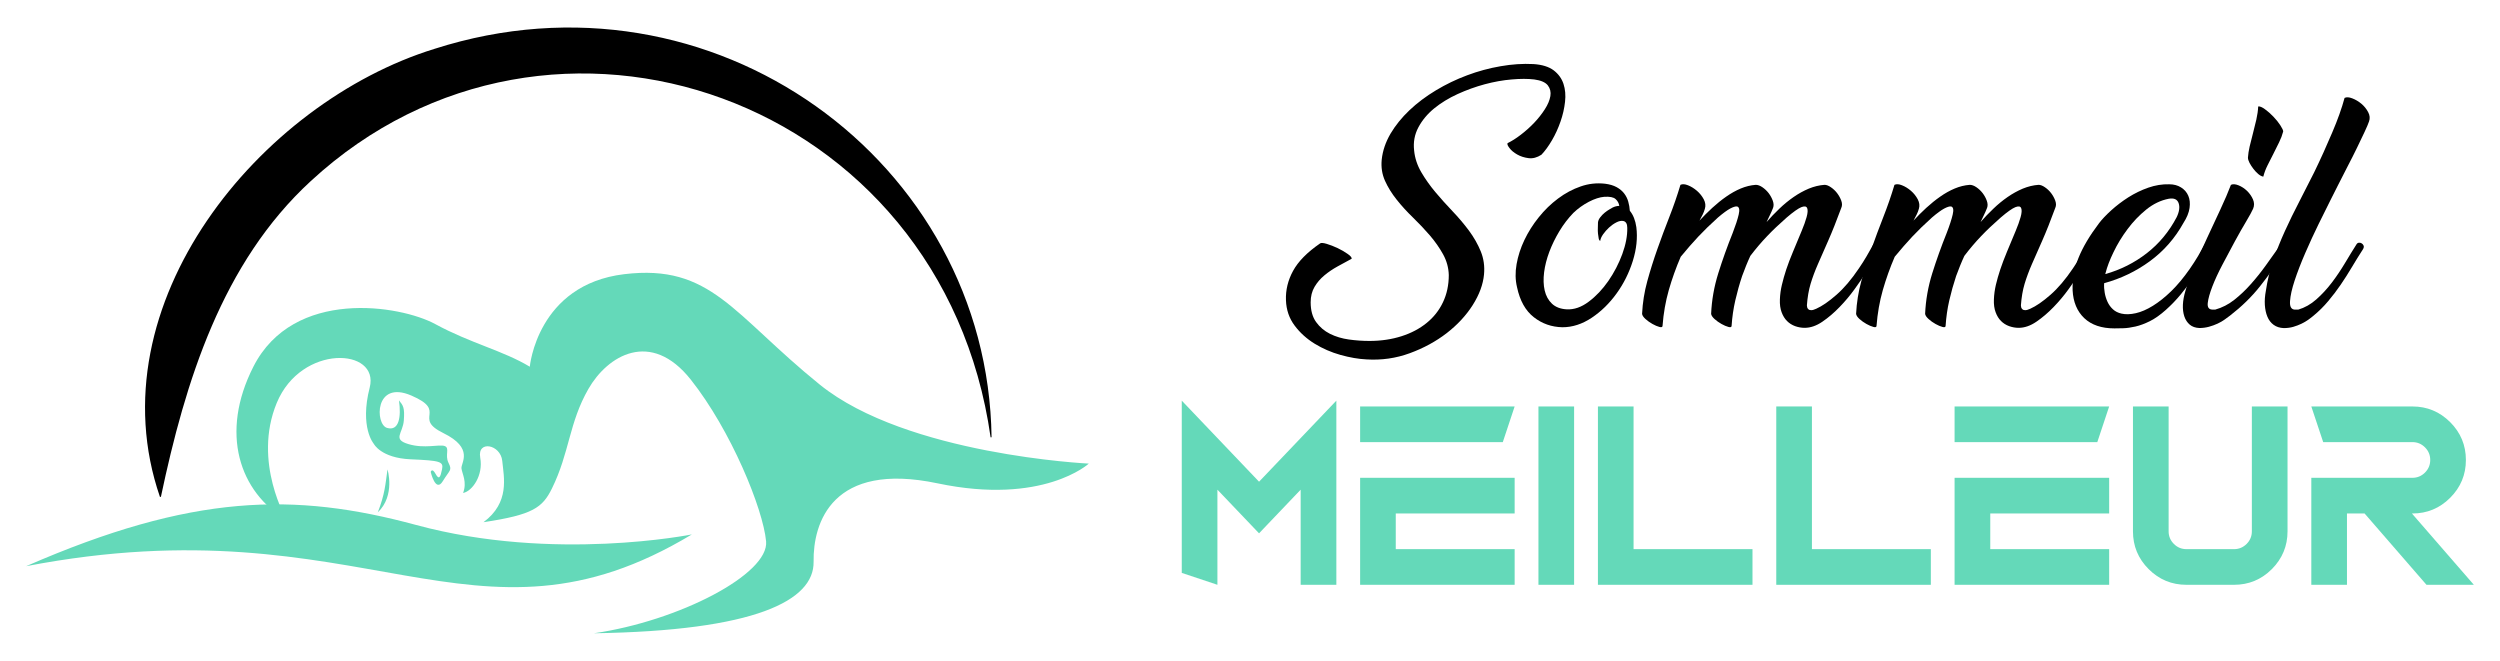 <?xml version="1.0" encoding="utf-8"?>
<!-- Generator: Adobe Illustrator 16.0.0, SVG Export Plug-In . SVG Version: 6.00 Build 0)  -->
<!DOCTYPE svg PUBLIC "-//W3C//DTD SVG 1.1//EN" "http://www.w3.org/Graphics/SVG/1.1/DTD/svg11.dtd">
<svg version="1.1" id="Calque_1" xmlns="http://www.w3.org/2000/svg" xmlns:xlink="http://www.w3.org/1999/xlink" x="0px" y="0px"
	 width="227px" height="60px" viewBox="0 0 227 60" enable-background="new 0 0 227 60" xml:space="preserve">
<g>
	<g>
		<g>
			<path d="M139.961,14.05c-0.396,0.258-0.786,0.36-1.175,0.309c-0.386-0.051-0.73-0.16-1.031-0.335
				c-0.301-0.172-0.533-0.364-0.696-0.583c-0.165-0.211-0.223-0.361-0.169-0.446c0.361-0.173,0.758-0.421,1.187-0.75
				c0.432-0.329,0.834-0.687,1.215-1.084c0.378-0.398,0.704-0.809,0.979-1.239c0.277-0.429,0.441-0.83,0.503-1.201
				c0.061-0.369-0.018-0.691-0.231-0.968c-0.216-0.275-0.624-0.456-1.227-0.538c-0.587-0.071-1.274-0.071-2.064,0
				c-0.791,0.066-1.605,0.213-2.438,0.436c-0.834,0.225-1.654,0.521-2.465,0.89c-0.809,0.37-1.52,0.807-2.13,1.305
				c-0.609,0.498-1.087,1.073-1.431,1.718c-0.344,0.646-0.474,1.346-0.386,2.101c0.066,0.688,0.283,1.342,0.645,1.964
				c0.361,0.617,0.788,1.221,1.275,1.805c0.492,0.582,1.012,1.165,1.563,1.742c0.552,0.577,1.05,1.167,1.499,1.77
				c0.444,0.602,0.801,1.228,1.069,1.881c0.267,0.656,0.364,1.354,0.295,2.093c-0.085,0.909-0.429,1.84-1.029,2.785
				c-0.603,0.947-1.392,1.795-2.362,2.546c-0.972,0.749-2.086,1.357-3.344,1.819c-1.255,0.462-2.569,0.65-3.946,0.564
				c-0.725-0.035-1.508-0.172-2.349-0.405c-0.843-0.237-1.626-0.578-2.35-1.021c-0.721-0.445-1.33-0.991-1.817-1.646
				c-0.491-0.652-0.755-1.418-0.787-2.296c-0.036-0.928,0.181-1.82,0.646-2.67c0.464-0.854,1.279-1.684,2.451-2.491
				c0.086-0.071,0.287-0.055,0.605,0.039c0.319,0.096,0.649,0.225,0.992,0.386c0.346,0.165,0.65,0.342,0.916,0.532
				c0.268,0.188,0.384,0.334,0.35,0.437c-0.412,0.225-0.838,0.456-1.278,0.696c-0.437,0.241-0.838,0.512-1.199,0.815
				c-0.362,0.298-0.657,0.649-0.89,1.041c-0.232,0.397-0.35,0.863-0.35,1.396c0,0.74,0.165,1.337,0.491,1.792
				c0.327,0.456,0.748,0.814,1.263,1.073c0.519,0.257,1.09,0.43,1.718,0.516c0.628,0.088,1.252,0.13,1.871,0.13
				c1.051,0,2.018-0.145,2.904-0.428c0.886-0.282,1.645-0.685,2.28-1.201c0.638-0.515,1.135-1.142,1.486-1.882
				c0.353-0.74,0.529-1.565,0.529-2.476c-0.019-0.653-0.188-1.28-0.515-1.874c-0.327-0.593-0.729-1.165-1.2-1.717
				c-0.475-0.55-0.981-1.084-1.523-1.612c-0.543-0.524-1.038-1.066-1.484-1.625c-0.447-0.558-0.806-1.134-1.071-1.727
				c-0.266-0.594-0.365-1.235-0.297-1.925c0.087-0.806,0.354-1.589,0.798-2.35c0.449-0.756,1.021-1.465,1.719-2.128
				c0.697-0.66,1.497-1.264,2.399-1.806c0.904-0.544,1.848-1,2.84-1.369c0.986-0.37,1.999-0.646,3.03-0.822
				c1.034-0.182,2.03-0.248,2.994-0.197c0.792,0.052,1.402,0.245,1.834,0.57c0.427,0.327,0.726,0.735,0.888,1.224
				c0.163,0.49,0.212,1.039,0.142,1.641c-0.067,0.604-0.204,1.2-0.412,1.792c-0.206,0.593-0.463,1.16-0.773,1.69
				C140.608,13.269,140.289,13.706,139.961,14.05z"/>
			<path d="M145.743,16.682c0.412,0.053,0.761,0.156,1.045,0.31c0.285,0.158,0.511,0.346,0.683,0.569
				c0.171,0.222,0.299,0.473,0.375,0.749c0.077,0.274,0.125,0.551,0.142,0.826c0.311,0.378,0.507,0.875,0.593,1.494
				c0.121,0.966,0.014,1.983-0.32,3.058c-0.337,1.075-0.826,2.062-1.472,2.954c-0.646,0.898-1.398,1.633-2.258,2.209
				c-0.862,0.574-1.747,0.863-2.658,0.863c-0.981-0.018-1.852-0.322-2.606-0.915c-0.757-0.593-1.264-1.504-1.521-2.723
				c-0.157-0.653-0.171-1.35-0.04-2.091c0.13-0.739,0.365-1.471,0.71-2.193c0.344-0.721,0.776-1.408,1.304-2.063
				c0.523-0.655,1.109-1.223,1.754-1.703c0.646-0.483,1.327-0.85,2.052-1.098C144.246,16.676,144.985,16.597,145.743,16.682z
				 M145.303,21.869c-0.069-0.017-0.116-0.089-0.142-0.219s-0.047-0.276-0.064-0.438c-0.017-0.163-0.021-0.341-0.012-0.531
				c0.008-0.188,0.012-0.351,0.012-0.487c0.018-0.158,0.086-0.312,0.206-0.465c0.12-0.156,0.253-0.295,0.4-0.414
				c0.145-0.119,0.287-0.218,0.425-0.297s0.233-0.134,0.286-0.167c0.204-0.105,0.412-0.156,0.617-0.156
				c-0.035-0.239-0.146-0.448-0.335-0.618c-0.188-0.173-0.535-0.239-1.033-0.207c-0.412,0.034-0.877,0.184-1.395,0.452
				c-0.514,0.268-0.987,0.605-1.418,1.019c-0.463,0.484-0.883,1.027-1.252,1.64c-0.368,0.611-0.674,1.233-0.915,1.87
				c-0.241,0.638-0.4,1.259-0.479,1.872c-0.076,0.611-0.06,1.161,0.052,1.649c0.114,0.492,0.334,0.892,0.659,1.201
				c0.328,0.31,0.773,0.483,1.342,0.515c0.669,0.035,1.337-0.196,2-0.697c0.662-0.495,1.255-1.124,1.78-1.88
				c0.525-0.761,0.946-1.571,1.266-2.439c0.316-0.869,0.468-1.665,0.452-2.39c0-0.36-0.123-0.566-0.363-0.617
				c-0.189-0.035-0.4,0.008-0.633,0.13c-0.232,0.119-0.451,0.274-0.656,0.463c-0.207,0.191-0.386,0.396-0.544,0.619
				C145.406,21.501,145.32,21.697,145.303,21.869z"/>
			<path d="M168.386,26.27c-0.403,0.559-0.855,1.097-1.355,1.612c-0.497,0.516-1.019,0.961-1.561,1.33
				c-0.542,0.371-1.08,0.555-1.611,0.555c-0.295,0-0.58-0.053-0.866-0.154c-0.282-0.105-0.528-0.259-0.734-0.468
				c-0.206-0.203-0.37-0.473-0.49-0.798c-0.122-0.326-0.173-0.712-0.155-1.161c0.016-0.449,0.077-0.89,0.183-1.33
				c0.102-0.438,0.235-0.901,0.396-1.394c0.164-0.491,0.367-1.022,0.609-1.6c0.239-0.574,0.506-1.216,0.799-1.92
				c0.189-0.449,0.335-0.859,0.438-1.229c0.104-0.37,0.121-0.641,0.053-0.812c-0.068-0.173-0.246-0.204-0.53-0.091
				c-0.281,0.112-0.727,0.426-1.329,0.941c-0.67,0.587-1.264,1.149-1.778,1.691c-0.517,0.539-1.025,1.137-1.524,1.791
				c-0.136,0.296-0.266,0.59-0.387,0.893c-0.12,0.3-0.241,0.613-0.361,0.941c-0.24,0.723-0.446,1.458-0.618,2.206
				s-0.284,1.52-0.336,2.311c0,0.12-0.094,0.153-0.284,0.102c-0.189-0.05-0.399-0.14-0.634-0.271
				c-0.231-0.129-0.441-0.279-0.632-0.45c-0.188-0.172-0.292-0.328-0.309-0.467c0.053-1.237,0.267-2.464,0.646-3.676
				s0.816-2.438,1.315-3.678c0.259-0.668,0.44-1.225,0.543-1.665c0.103-0.437,0.051-0.686-0.156-0.736
				c-0.137-0.016-0.344,0.048-0.619,0.193c-0.275,0.15-0.646,0.417-1.109,0.814c-0.67,0.603-1.265,1.181-1.78,1.728
				c-0.517,0.55-1.049,1.163-1.6,1.833c-0.432,1.001-0.792,2.011-1.086,3.035c-0.291,1.021-0.479,2.101-0.565,3.237
				c0,0.12-0.095,0.153-0.285,0.102c-0.189-0.05-0.399-0.14-0.632-0.271c-0.232-0.129-0.443-0.279-0.632-0.45
				c-0.189-0.172-0.293-0.328-0.309-0.467c0.05-1.015,0.208-2.008,0.476-2.979c0.267-0.972,0.572-1.943,0.917-2.916
				c0.343-0.971,0.704-1.939,1.083-2.903c0.378-0.964,0.715-1.936,1.007-2.916c0.172-0.087,0.4-0.075,0.685,0.039
				c0.283,0.111,0.555,0.281,0.813,0.501c0.258,0.224,0.466,0.483,0.62,0.773c0.153,0.297,0.188,0.579,0.102,0.855
				c-0.051,0.188-0.12,0.369-0.206,0.54c-0.086,0.172-0.181,0.353-0.283,0.54c0.362-0.392,0.749-0.782,1.161-1.159
				c0.413-0.378,0.835-0.719,1.265-1.019c0.431-0.302,0.867-0.548,1.315-0.736s0.902-0.3,1.367-0.335
				c0.189,0,0.393,0.072,0.607,0.22c0.214,0.146,0.404,0.327,0.569,0.54c0.161,0.217,0.286,0.444,0.372,0.685
				s0.095,0.456,0.025,0.646c-0.087,0.225-0.18,0.438-0.282,0.645c-0.104,0.208-0.207,0.421-0.31,0.646
				c0.36-0.414,0.749-0.82,1.16-1.212c0.413-0.398,0.843-0.749,1.29-1.059c0.448-0.312,0.907-0.563,1.38-0.764
				c0.475-0.196,0.951-0.312,1.433-0.347c0.173,0,0.367,0.072,0.58,0.22c0.217,0.146,0.407,0.327,0.569,0.54
				c0.163,0.217,0.289,0.444,0.375,0.685c0.085,0.24,0.085,0.456,0,0.646c-0.433,1.168-0.823,2.156-1.176,2.955
				c-0.354,0.798-0.666,1.514-0.94,2.14c-0.277,0.629-0.499,1.231-0.673,1.807c-0.172,0.579-0.282,1.228-0.334,1.949
				c0,0.053,0.008,0.112,0.025,0.182c0.018,0.068,0.057,0.127,0.115,0.179c0.061,0.054,0.146,0.079,0.26,0.079
				c0.111,0,0.262-0.044,0.449-0.131c0.535-0.239,1.146-0.66,1.834-1.264c0.688-0.602,1.367-1.401,2.037-2.398
				c0.26-0.379,0.497-0.752,0.711-1.122c0.213-0.369,0.419-0.729,0.606-1.07c0.067-0.087,0.15-0.134,0.245-0.144
				c0.096-0.01,0.182,0.014,0.259,0.064c0.076,0.052,0.132,0.121,0.165,0.206c0.036,0.086,0.019,0.189-0.05,0.31l-1.367,2.247
				C169.113,25.241,168.79,25.711,168.386,26.27z"/>
			<path d="M187.818,26.27c-0.405,0.559-0.854,1.097-1.354,1.612c-0.498,0.516-1.02,0.961-1.561,1.33
				c-0.544,0.371-1.08,0.555-1.613,0.555c-0.293,0-0.579-0.053-0.863-0.154c-0.286-0.105-0.53-0.259-0.736-0.468
				c-0.207-0.203-0.371-0.473-0.49-0.798c-0.122-0.326-0.173-0.712-0.155-1.161c0.017-0.449,0.078-0.89,0.181-1.33
				c0.104-0.438,0.235-0.901,0.399-1.394c0.164-0.491,0.366-1.022,0.606-1.6c0.242-0.574,0.507-1.216,0.801-1.92
				c0.189-0.449,0.335-0.859,0.438-1.229c0.104-0.37,0.122-0.641,0.052-0.812c-0.067-0.173-0.245-0.204-0.528-0.091
				c-0.282,0.112-0.728,0.426-1.329,0.941c-0.67,0.587-1.266,1.149-1.781,1.691c-0.517,0.539-1.024,1.137-1.521,1.791
				c-0.138,0.296-0.267,0.59-0.388,0.893c-0.119,0.3-0.24,0.613-0.362,0.941c-0.239,0.723-0.446,1.458-0.619,2.206
				c-0.172,0.748-0.282,1.52-0.335,2.311c0,0.12-0.095,0.153-0.283,0.102c-0.191-0.05-0.399-0.14-0.633-0.271
				c-0.232-0.129-0.443-0.279-0.631-0.45c-0.19-0.172-0.294-0.328-0.313-0.467c0.054-1.237,0.268-2.464,0.646-3.676
				c0.381-1.212,0.818-2.438,1.317-3.678c0.259-0.668,0.439-1.225,0.542-1.665c0.104-0.437,0.052-0.686-0.154-0.736
				c-0.139-0.016-0.345,0.048-0.619,0.193c-0.277,0.15-0.646,0.417-1.11,0.814c-0.672,0.603-1.266,1.181-1.781,1.728
				c-0.515,0.55-1.049,1.163-1.6,1.833c-0.432,1.001-0.79,2.011-1.085,3.035c-0.291,1.021-0.479,2.101-0.567,3.237
				c0,0.12-0.094,0.153-0.283,0.102c-0.189-0.05-0.399-0.14-0.632-0.271c-0.231-0.129-0.444-0.279-0.634-0.45
				c-0.188-0.172-0.29-0.328-0.307-0.467c0.051-1.015,0.208-2.008,0.476-2.979c0.268-0.972,0.57-1.943,0.917-2.916
				c0.342-0.971,0.705-1.939,1.082-2.903c0.379-0.964,0.716-1.936,1.008-2.916c0.172-0.087,0.401-0.075,0.683,0.039
				c0.285,0.111,0.558,0.281,0.814,0.501c0.259,0.224,0.464,0.483,0.619,0.773c0.153,0.297,0.188,0.579,0.103,0.855
				c-0.051,0.188-0.12,0.369-0.207,0.54c-0.084,0.172-0.179,0.353-0.281,0.54c0.358-0.392,0.749-0.782,1.159-1.159
				c0.413-0.378,0.836-0.719,1.266-1.019c0.428-0.302,0.867-0.548,1.315-0.736c0.447-0.188,0.903-0.3,1.367-0.335
				c0.189,0,0.392,0.072,0.606,0.22c0.216,0.146,0.404,0.327,0.569,0.54c0.162,0.217,0.288,0.444,0.372,0.685
				c0.088,0.24,0.096,0.456,0.026,0.646c-0.087,0.225-0.181,0.438-0.282,0.645c-0.104,0.208-0.208,0.421-0.311,0.646
				c0.36-0.414,0.748-0.82,1.162-1.212c0.411-0.398,0.842-0.749,1.289-1.059c0.448-0.312,0.907-0.563,1.38-0.764
				c0.474-0.196,0.951-0.312,1.433-0.347c0.173,0,0.366,0.072,0.581,0.22c0.216,0.146,0.406,0.327,0.568,0.54
				c0.163,0.217,0.287,0.444,0.373,0.685s0.086,0.456,0,0.646c-0.43,1.168-0.821,2.156-1.174,2.955
				c-0.354,0.798-0.667,1.514-0.942,2.14c-0.275,0.629-0.497,1.231-0.671,1.807c-0.172,0.579-0.282,1.228-0.334,1.949
				c0,0.053,0.008,0.112,0.024,0.182c0.018,0.068,0.056,0.127,0.117,0.179c0.061,0.054,0.146,0.079,0.257,0.079
				c0.112,0,0.263-0.044,0.452-0.131c0.534-0.239,1.145-0.66,1.833-1.264c0.688-0.602,1.366-1.401,2.038-2.398
				c0.258-0.379,0.494-0.752,0.709-1.122c0.215-0.369,0.417-0.729,0.607-1.07c0.068-0.087,0.15-0.134,0.246-0.144
				c0.095-0.01,0.18,0.014,0.257,0.064c0.078,0.052,0.133,0.121,0.167,0.206c0.036,0.086,0.018,0.189-0.05,0.31l-1.369,2.247
				C188.545,25.241,188.223,25.711,187.818,26.27z"/>
			<path d="M198.256,20.245c-0.772,1.394-1.789,2.549-3.045,3.471c-1.254,0.92-2.64,1.584-4.155,1.999
				c-0.018,0.291,0,0.587,0.054,0.877c0.051,0.293,0.137,0.565,0.258,0.826c0.121,0.26,0.282,0.479,0.49,0.669
				c0.206,0.192,0.464,0.317,0.773,0.389c0.38,0.087,0.814,0.072,1.306-0.039c0.487-0.11,1.003-0.335,1.547-0.671
				c0.541-0.336,1.097-0.776,1.664-1.328c0.566-0.551,1.125-1.224,1.677-2.014c0.274-0.396,0.526-0.782,0.75-1.161
				c0.222-0.377,0.43-0.74,0.618-1.082c0.066-0.087,0.15-0.134,0.245-0.144s0.182,0.014,0.259,0.064
				c0.077,0.052,0.132,0.121,0.167,0.206c0.034,0.086,0.017,0.189-0.053,0.31c-0.239,0.379-0.498,0.79-0.771,1.239
				c-0.277,0.449-0.582,0.918-0.919,1.405c-0.333,0.492-0.704,0.983-1.108,1.472c-0.405,0.492-0.856,0.96-1.355,1.407
				c-0.497,0.445-0.98,0.788-1.445,1.02c-0.464,0.231-0.903,0.396-1.314,0.489c-0.413,0.093-0.783,0.146-1.109,0.155
				c-0.327,0.01-0.595,0.013-0.802,0.013c-1.17,0-2.081-0.311-2.734-0.927c-0.653-0.621-1.007-1.466-1.06-2.53
				c-0.033-0.98,0.142-1.956,0.53-2.931c0.387-0.97,1.01-2.024,1.87-3.161c0.275-0.363,0.646-0.751,1.109-1.172
				c0.466-0.422,0.981-0.815,1.55-1.179c0.567-0.357,1.169-0.653,1.805-0.875c0.638-0.222,1.272-0.328,1.91-0.309
				c0.413,0,0.77,0.096,1.072,0.285c0.301,0.188,0.521,0.438,0.659,0.759c0.137,0.318,0.173,0.688,0.114,1.109
				C198.752,19.309,198.568,19.762,198.256,20.245z M191.187,24.784c-0.018,0.037-0.026,0.071-0.026,0.104
				c1.395-0.396,2.649-1.028,3.767-1.896c1.12-0.87,2.021-1.955,2.71-3.264c0.243-0.499,0.302-0.929,0.183-1.277
				c-0.122-0.354-0.422-0.489-0.905-0.403c-0.723,0.14-1.4,0.467-2.038,0.981c-0.638,0.519-1.205,1.108-1.702,1.782
				c-0.501,0.669-0.923,1.363-1.265,2.078C191.564,23.602,191.325,24.235,191.187,24.784z"/>
			<path d="M202.567,16.786c0.171-0.087,0.399-0.075,0.685,0.039c0.282,0.111,0.541,0.281,0.773,0.501
				c0.231,0.224,0.413,0.483,0.543,0.773c0.128,0.297,0.132,0.579,0.014,0.855c-0.104,0.24-0.317,0.625-0.633,1.159
				c-0.32,0.531-0.663,1.14-1.033,1.818c-0.369,0.681-0.745,1.381-1.122,2.105c-0.38,0.721-0.686,1.385-0.917,1.986
				c-0.231,0.603-0.37,1.096-0.412,1.484c-0.044,0.385,0.09,0.589,0.399,0.604h0.285c0.618-0.173,1.193-0.466,1.728-0.888
				c0.534-0.423,1.038-0.9,1.509-1.434c0.475-0.535,0.922-1.094,1.342-1.679c0.423-0.582,0.814-1.134,1.176-1.649
				c0.068-0.086,0.153-0.133,0.259-0.141c0.103-0.012,0.188,0.008,0.257,0.051c0.068,0.044,0.111,0.109,0.129,0.203
				c0.017,0.095-0.025,0.204-0.129,0.324c-0.724,1.116-1.461,2.156-2.219,3.109c-0.758,0.956-1.661,1.835-2.709,2.646
				c-0.14,0.102-0.304,0.225-0.491,0.361c-0.188,0.137-0.405,0.261-0.646,0.373c-0.241,0.111-0.504,0.207-0.787,0.285
				c-0.283,0.076-0.571,0.113-0.866,0.113c-0.358-0.016-0.652-0.118-0.876-0.308c-0.222-0.19-0.387-0.439-0.49-0.75
				c-0.103-0.308-0.146-0.662-0.129-1.055c0.017-0.397,0.095-0.817,0.232-1.268c0.173-0.618,0.438-1.349,0.8-2.19
				c0.36-0.847,0.75-1.708,1.16-2.595c0.413-0.889,0.818-1.757,1.214-2.607C202.008,18.167,202.325,17.422,202.567,16.786z
				 M205.044,9.665c0.155-0.021,0.361,0.066,0.618,0.256c0.261,0.188,0.513,0.412,0.763,0.672c0.248,0.256,0.459,0.521,0.631,0.787
				c0.173,0.268,0.259,0.452,0.259,0.555c-0.086,0.327-0.21,0.658-0.375,0.992c-0.163,0.337-0.334,0.681-0.515,1.035
				c-0.182,0.351-0.358,0.699-0.528,1.042c-0.173,0.346-0.302,0.688-0.389,1.034c-0.138-0.021-0.287-0.096-0.451-0.231
				c-0.163-0.137-0.313-0.299-0.451-0.48c-0.138-0.181-0.255-0.362-0.35-0.542c-0.094-0.178-0.142-0.339-0.142-0.477
				c0.018-0.292,0.068-0.625,0.155-1.008c0.086-0.377,0.185-0.771,0.298-1.185c0.11-0.412,0.213-0.829,0.308-1.25
				C204.97,10.439,205.027,10.042,205.044,9.665z"/>
			<path d="M212.295,16.809c-0.122,0.245-0.345,0.687-0.671,1.331c-0.328,0.645-0.693,1.381-1.097,2.209
				c-0.404,0.824-0.806,1.693-1.201,2.604c-0.395,0.912-0.717,1.746-0.968,2.504c-0.25,0.759-0.391,1.386-0.423,1.883
				c-0.036,0.5,0.109,0.759,0.437,0.774h0.31c0.584-0.173,1.133-0.479,1.639-0.928c0.507-0.449,0.976-0.955,1.407-1.522
				c0.43-0.566,0.829-1.161,1.2-1.782c0.369-0.618,0.717-1.186,1.044-1.7c0.052-0.087,0.126-0.134,0.22-0.144
				s0.181,0.014,0.258,0.064c0.078,0.052,0.134,0.121,0.168,0.206c0.034,0.086,0.016,0.189-0.051,0.31
				c-0.345,0.534-0.681,1.075-1.008,1.626c-0.326,0.55-0.666,1.085-1.019,1.601c-0.353,0.517-0.733,1.017-1.136,1.495
				c-0.404,0.482-0.848,0.922-1.329,1.318c-0.121,0.102-0.273,0.225-0.464,0.361s-0.399,0.261-0.633,0.373
				c-0.232,0.111-0.481,0.207-0.749,0.285c-0.266,0.076-0.554,0.113-0.864,0.113c-0.362-0.016-0.667-0.113-0.916-0.295
				c-0.25-0.182-0.438-0.427-0.567-0.736c-0.13-0.31-0.206-0.666-0.233-1.068c-0.025-0.406,0.006-0.83,0.092-1.28
				c0.138-0.945,0.361-1.87,0.671-2.772c0.31-0.904,0.666-1.8,1.07-2.684c0.404-0.887,0.834-1.768,1.291-2.645
				c0.457-0.879,0.906-1.764,1.354-2.66c0.292-0.602,0.576-1.207,0.852-1.817c0.274-0.61,0.538-1.209,0.786-1.796
				c0.251-0.586,0.47-1.145,0.659-1.675c0.189-0.535,0.344-1.022,0.464-1.472c0.172-0.087,0.404-0.075,0.698,0.039
				c0.291,0.11,0.567,0.275,0.825,0.487c0.258,0.218,0.464,0.47,0.619,0.765c0.155,0.291,0.18,0.572,0.078,0.85
				c-0.07,0.209-0.203,0.52-0.401,0.944c-0.197,0.421-0.425,0.897-0.684,1.431c-0.258,0.533-0.542,1.095-0.852,1.688
				C212.863,15.689,212.57,16.26,212.295,16.809z"/>
		</g>
		<g>
			<path fill="#64D9B9" d="M110.541,44.463V53.1l-3.237-1.079V36.378l7.018,7.361l7.019-7.361V53.1H118.1v-8.637l-3.779,3.963
				L110.541,44.463z"/>
			<path fill="#64D9B9" d="M136.454,40.145h-12.955v-3.238h14.031L136.454,40.145z M126.735,49.862h10.795V53.1h-14.031v-9.715
				h14.031v3.237h-10.795V49.862z"/>
			<path fill="#64D9B9" d="M142.929,53.1h-3.238V36.906h3.238V53.1z"/>
			<path fill="#64D9B9" d="M148.328,49.862h10.798V53.1h-14.034V36.906h3.236V49.862z"/>
			<path fill="#64D9B9" d="M164.523,49.862h10.797V53.1h-14.035V36.906h3.238V49.862z"/>
			<path fill="#64D9B9" d="M190.435,40.145h-12.959v-3.238h14.036L190.435,40.145z M180.716,49.862h10.796V53.1h-14.036v-9.715
				h14.036v3.237h-10.796V49.862z"/>
			<path fill="#64D9B9" d="M193.673,48.243V36.906h3.238v11.337c0,0.446,0.158,0.827,0.476,1.144
				c0.315,0.317,0.697,0.476,1.146,0.476h4.316c0.446,0,0.827-0.158,1.146-0.476c0.315-0.316,0.474-0.697,0.474-1.144V36.906h3.239
				v11.337c0,1.339-0.477,2.481-1.425,3.433c-0.949,0.95-2.096,1.424-3.434,1.424h-4.316c-1.34,0-2.484-0.474-3.435-1.424
				C194.147,50.725,193.673,49.582,193.673,48.243z"/>
			<path fill="#64D9B9" d="M210.946,40.145l-1.079-3.238h9.178c1.338,0,2.481,0.476,3.431,1.424
				c0.951,0.951,1.427,2.097,1.427,3.435c0,1.339-0.476,2.481-1.427,3.433c-0.949,0.949-2.093,1.425-3.431,1.425h-0.043l5.625,6.478
				h-4.3l-5.622-6.478h-1.6V53.1h-3.238v-9.715h9.178c0.446,0,0.827-0.16,1.143-0.475c0.317-0.318,0.477-0.699,0.477-1.146
				c0-0.445-0.159-0.827-0.477-1.145c-0.315-0.315-0.696-0.476-1.143-0.476H210.946z"/>
		</g>
	</g>
	<g>
		<g>
			<path fill="#64D9B9" d="M26.057,47.25c0,0-3.153-5.286-0.928-10.666c2.225-5.379,9.366-5.007,8.439-1.391
				c-0.927,3.617,0.369,5.101,0.369,5.101s0.642,1.293,3.347,1.411c2.706,0.116,3,0.205,2.853,0.91
				c-0.146,0.706-0.266,1-0.588,0.412c-0.322-0.589-0.441-0.177-0.441-0.177s0.441,1.911,1.089,0.853
				c0.646-1.058,0.881-0.971,0.528-1.676c-0.354-0.705,0.147-1.352-0.354-1.529c-0.5-0.176-1.822,0.266-3.292-0.176
				c-1.471-0.44-0.5-0.968-0.412-2.146c0.089-1.176-0.059-1.354-0.441-1.823c0.216,1.522,0,2.822-1.087,2.499
				c-1.088-0.323-1.147-4.381,2.205-2.94c3.352,1.439,0.088,2.028,2.91,3.411c2.823,1.381,1.588,2.704,1.647,3.204
				c0.059,0.5,0.529,1.235,0.146,2.234c0.823-0.147,1.853-1.588,1.558-3.204c-0.293-1.618,1.853-1.206,1.999,0.293
				c0.147,1.5,0.706,3.772-1.702,5.565c4.481-0.673,5.354-1.314,6.216-3.067c1.604-3.258,1.54-5.954,3.309-9.034
				c1.735-3.025,5.658-5.434,9.3-0.841c3.642,4.594,6.556,11.709,6.835,14.679c0.28,2.969-7.9,7.229-15.63,8.348
				c14.678-0.224,20-2.969,19.943-6.498c-0.056-3.531,1.682-9.133,11.261-7.115c9.581,2.016,13.728-1.793,13.728-1.793
				s-16.527-0.784-24.427-7.172c-7.899-6.386-9.861-10.979-17.761-10.027c-7.899,0.951-8.571,8.402-8.571,8.402
				c-2.41-1.456-5.38-2.129-8.572-3.865c-3.194-1.737-12.886-3.306-16.527,3.865C19.946,39.32,21.713,44.673,26.057,47.25z"/>
			<path fill="#64D9B9" d="M35.185,42.625c0,0,0.729,2.362-0.879,3.896C34.959,44.813,34.985,44.032,35.185,42.625z"/>
			<path fill="#64D9B9" d="M62.821,48.526c0,0-12.533,2.529-25.015-0.853c-11.102-3.007-20.357-2.835-35.433,3.737
				C33.168,45.483,42.921,60.511,62.821,48.526z"/>
		</g>
		<path d="M14.523,45.119c-6.027-17.517,9.1-35.8,24.932-40.684c25.247-8.087,50.239,10.223,50.579,35.269l-0.087,0.006
			C85.565,8.787,49.987-3.654,28.22,16.442c-8.06,7.412-11.399,18.196-13.609,28.67L14.523,45.119z"/>
	</g>
</g>
</svg>
